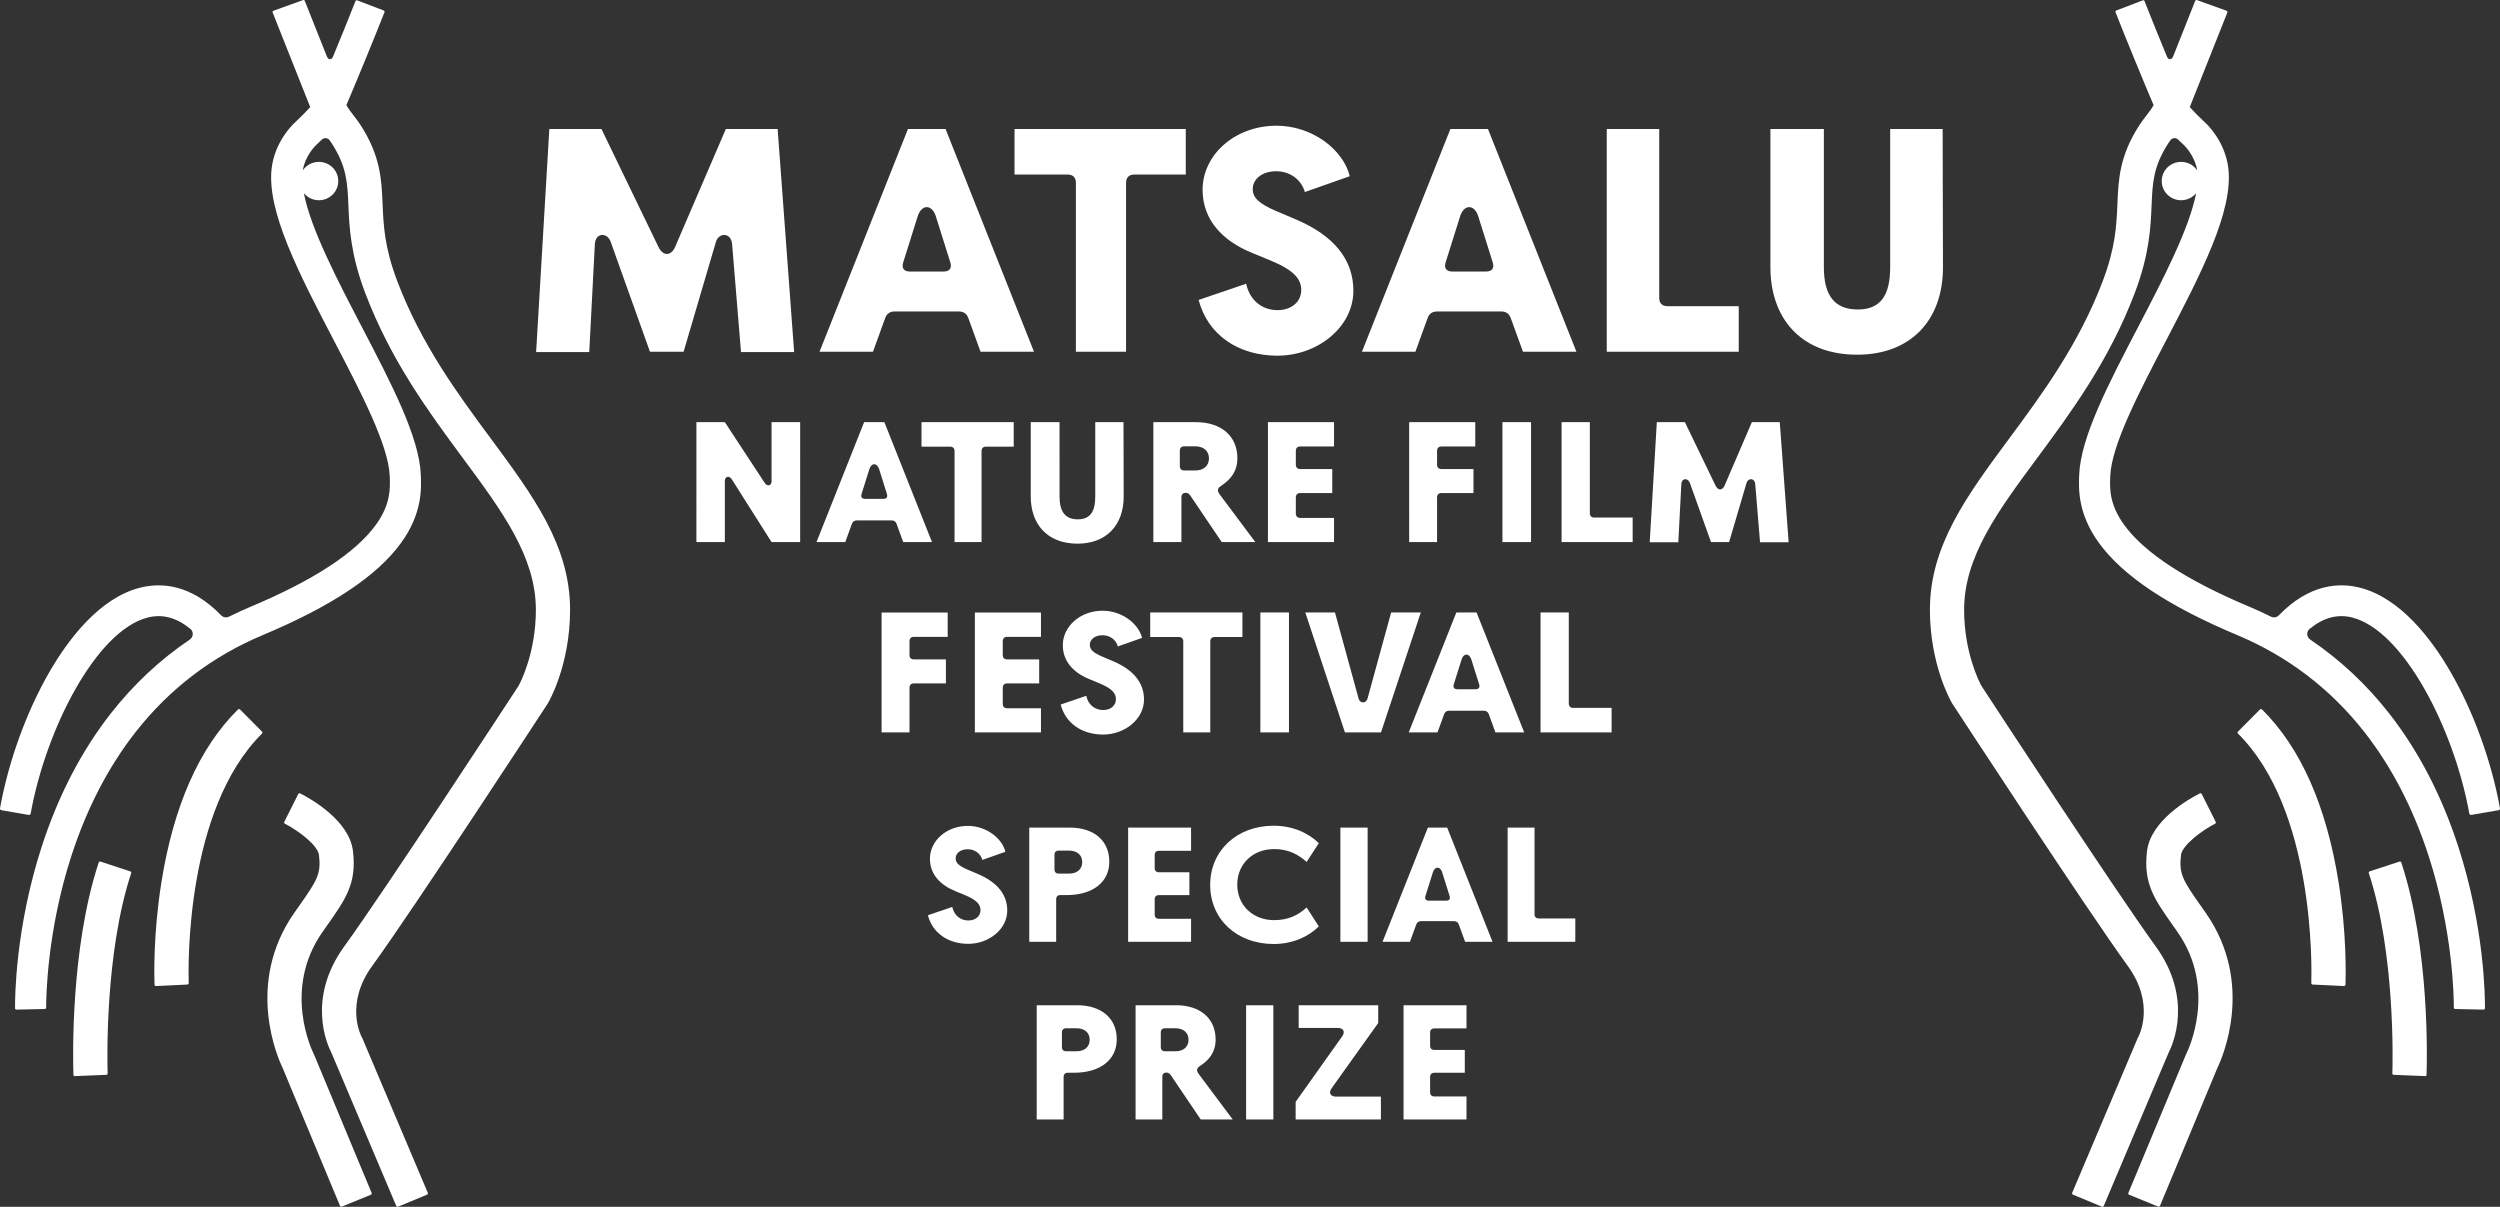<?xml version="1.0" encoding="UTF-8" standalone="no"?>
<svg
   id="a"
   data-name="Layer 1"
   width="208.501mm"
   height="100.647mm"
   viewBox="0 0 591.025 285.298"
   version="1.1"
   sodipodi:docname="maff_special_prize.svg"
   inkscape:version="1.1.1 (3bf5ae0d25, 2021-09-20)"
   xmlns:inkscape="http://www.inkscape.org/namespaces/inkscape"
   xmlns:sodipodi="http://sodipodi.sourceforge.net/DTD/sodipodi-0.dtd"
   xmlns="http://www.w3.org/2000/svg"
   xmlns:svg="http://www.w3.org/2000/svg">
  <rect x="0" y="0" width="591.025" height="285.298" fill="#333333" stroke="none"/>
  <defs
     id="defs456" />
  <sodipodi:namedview
     id="namedview454"
     pagecolor="#ffffff"
     bordercolor="#666666"
     borderopacity="1.0"
     inkscape:pageshadow="2"
     inkscape:pageopacity="0.0"
     inkscape:pagecheckerboard="0"
     inkscape:document-units="mm"
     showgrid="false"
     fit-margin-top="0"
     fit-margin-left="0"
     fit-margin-right="0"
     fit-margin-bottom="0"
     inkscape:zoom="1.3640652"
     inkscape:cx="393.67618"
     inkscape:cy="190.24017"
     inkscape:window-width="2560"
     inkscape:window-height="1351"
     inkscape:window-x="-9"
     inkscape:window-y="-9"
     inkscape:window-maximized="1"
     inkscape:current-layer="a" />
  <path
     d="m 521.395,215.717 c 11.896,16.932 3.789,34.769 2.788,36.818 -0.002,0.005 -0.004,0.01 -0.007,0.016 l -13.534,32.525 c -0.069,0.166 -0.261,0.245 -0.428,0.176 l -6.872,-2.803 c -0.168,-0.068 -0.247,-0.258 -0.178,-0.424 l 13.589,-32.656 0.125,-0.271 c 0.309,-0.614 7.446,-15.189 -2.123,-28.808 l -0.907,-1.289 c -4.611,-6.531 -7.151,-10.129 -6.28,-17.728 0.838,-7.313 9.976,-12.432 12.495,-13.711 0.163,-0.083 0.363,-0.018 0.444,0.144 l 3.31,6.591 c 0.08,0.159 0.017,0.35 -0.142,0.432 -3.307,1.704 -7.804,5.126 -8.07,7.447 -0.509,4.436 0.417,5.926 4.872,12.239 z m 31.478,-7.095 c 1.941,12.212 1.695,22.192 1.621,24.166 -0.007,0.188 -0.167,0.332 -0.357,0.323 l -7.399,-0.355 c -0.186,-0.009 -0.33,-0.161 -0.324,-0.345 0.123,-3.892 0.787,-41.019 -17.327,-58.983 -0.132,-0.131 -0.134,-0.341 -0.003,-0.472 l 5.193,-5.229 c 0.133,-0.134 0.352,-0.137 0.486,-0.004 9.14,9.035 15.232,22.793 18.11,40.899 m 14.809,-4.743 c 6.775,20.497 6.095,46.924 5.98,50.231 -0.006,0.171 -0.151,0.301 -0.323,0.294 l -7.462,-0.304 c -0.17,-0.007 -0.303,-0.145 -0.298,-0.313 0.094,-3.049 0.666,-28.486 -5.576,-47.393 -0.053,-0.16 0.034,-0.331 0.196,-0.384 l 7.088,-2.327 c 0.163,-0.054 0.341,0.034 0.395,0.196 m -111.43,-59.72 c 0,-15.154 8.698,-26.907 18.769,-40.518 7.687,-10.389 16.401,-22.165 22.1,-37.209 3.025,-7.987 3.246,-13.196 3.46,-18.234 0.247,-5.811 0.48,-11.301 5.191,-18.605 0.544,-0.844 1.12,-1.59 1.676,-2.31 0.671,-0.869 1.264,-1.645 1.687,-2.435 -2.292,-5.362 -6.667,-15.996 -9.007,-21.962 -0.063,-0.162 0.019,-0.341 0.183,-0.404 l 6.265,-2.401 c 0.163,-0.062 0.345,0.015 0.409,0.177 1.573,4.015 3.546,8.857 5.328,13.166 v -0.002 c 0.309,0.694 0.982,0.833 1.403,0 l 0.004,0.002 c 2.276,-5.728 4.702,-11.831 5.252,-13.221 0.064,-0.163 0.248,-0.243 0.414,-0.183 l 6.989,2.519 c 0.171,0.062 0.259,0.25 0.193,0.419 -0.935,2.397 -6.747,16.986 -8.883,22.368 0.91,1.014 2.408,2.526 3.871,3.884 0.456,0.429 4.478,4.37 5.237,10.488 1.263,10.187 -6.518,25.104 -14.756,40.897 -6.322,12.117 -12.858,24.648 -13.144,31.922 l -0.006,0.142 c -0.11,2.772 -0.26,6.566 3.326,11.48 4.81,6.594 14.766,13.09 29.591,19.31 1.731,0.726 3.424,1.507 5.084,2.336 0.216,0.107 0.459,0.169 0.716,0.169 0.417,0 0.791,-0.164 1.077,-0.422 7.261,-7.527 14.343,-7.828 19.198,-6.606 9.622,2.421 16.991,12.19 21.477,19.96 5.43,9.402 9.67,21.109 11.663,32.184 0.04,0.223 -0.112,0.435 -0.337,0.474 l -6.439,1.107 c 0,0 -0.003,-0.004 -0.005,-0.003 -0.027,0.006 -0.056,0.009 -0.085,0.009 -0.182,0 -0.334,-0.128 -0.368,-0.299 0,-0.001 -0.004,0 -0.006,0 -3.598,-20.002 -15.527,-43.312 -27.711,-46.378 -3.47,-0.873 -6.806,0.03 -10.107,2.742 -0.311,0.289 -0.51,0.696 -0.51,1.151 0,0.553 0.285,1.039 0.717,1.324 0.007,0.005 0.005,0.011 0.011,0.016 7.031,4.755 13.269,10.579 18.633,17.43 6.975,8.909 12.487,19.54 16.382,31.599 6.192,19.165 6.298,35.588 6.274,38.129 0,0.175 -0.147,0.314 -0.324,0.31 l -6.718,-0.146 c -0.173,-0.004 -0.311,-0.142 -0.31,-0.313 0.006,-2.37 -0.186,-18.115 -5.992,-35.97 -3.644,-11.205 -8.757,-21.045 -15.2,-29.248 -7.986,-10.166 -18.075,-17.855 -29.989,-22.853 -16.305,-6.841 -26.995,-13.955 -32.682,-21.75 -5.073,-6.951 -4.838,-12.856 -4.712,-16.029 l 0.005,-0.139 c 0.35,-8.893 6.96,-21.565 13.958,-34.98 5.727,-10.979 12.075,-23.15 13.685,-31.582 -0.84,1.019 -2.118,1.67 -3.55,1.67 -2.53,0 -4.581,-2.031 -4.581,-4.536 0,-2.505 2.051,-4.536 4.581,-4.536 1.587,0 2.985,0.8 3.808,2.014 -0.528,-3.306 -2.805,-5.645 -2.968,-5.808 -0.341,-0.317 -0.909,-0.852 -1.566,-1.494 -0.002,-0.001 -0.003,0.003 -0.004,0.002 -0.214,-0.204 -0.504,-0.33 -0.825,-0.33 -0.38,0 -0.719,0.177 -0.937,0.453 0,10e-4 -10e-4,-0.001 -0.002,0 -0.2,0.27 -0.389,0.535 -0.557,0.795 -3.538,5.487 -3.701,9.323 -3.926,14.633 -0.218,5.134 -0.49,11.525 -3.968,20.709 -6.089,16.076 -15.153,28.324 -23.149,39.13 -9.232,12.476 -17.205,23.251 -17.205,35.785 0,10.188 3.661,17.196 4.07,17.946 0.004,0.008 0.007,0.013 0.012,0.02 1.735,2.657 31.753,48.593 41.172,61.551 9.011,12.396 4.065,23.319 3.072,25.236 -0.004,0.007 -0.007,0.013 -0.01,0.02 l -15.309,36.169 c -0.07,0.164 -0.261,0.242 -0.427,0.173 l -6.858,-2.846 c -0.166,-0.069 -0.245,-0.258 -0.175,-0.423 l 15.384,-36.343 0.069,-0.191 0.139,-0.231 c 0.289,-0.54 4.039,-7.96 -2.449,-16.886 -9.77,-13.441 -40.187,-60.022 -41.477,-61.999 l -0.101,-0.163 c -0.212,-0.362 -5.2,-9.02 -5.2,-22.033"
     fill="#ffffff"
     id="path439" />
  <path
     d="m 69.629,215.717 c -11.896,16.932 -3.789,34.769 -2.788,36.818 0.002,0.005 0.004,0.01 0.007,0.016 l 13.534,32.525 c 0.069,0.166 0.261,0.245 0.428,0.176 l 6.872,-2.803 c 0.168,-0.068 0.247,-0.258 0.178,-0.424 l -13.589,-32.656 -0.125,-0.271 c -0.309,-0.614 -7.446,-15.189 2.123,-28.808 l 0.907,-1.289 c 4.611,-6.531 7.151,-10.129 6.28,-17.728 -0.838,-7.313 -9.976,-12.432 -12.495,-13.711 -0.163,-0.083 -0.363,-0.018 -0.444,0.144 l -3.31,6.591 c -0.08,0.159 -0.017,0.35 0.142,0.432 3.307,1.704 7.804,5.126 8.07,7.447 0.509,4.436 -0.417,5.926 -4.872,12.239 z m -31.478,-7.095 c -1.941,12.212 -1.695,22.192 -1.621,24.166 0.007,0.188 0.167,0.332 0.357,0.323 l 7.399,-0.355 c 0.186,-0.009 0.33,-0.161 0.324,-0.345 -0.123,-3.892 -0.787,-41.019 17.327,-58.983 0.132,-0.131 0.134,-0.341 0.003,-0.472 l -5.193,-5.229 c -0.133,-0.134 -0.352,-0.137 -0.486,-0.004 -9.14,9.035 -15.232,22.793 -18.11,40.899 m -14.808,-4.743 c -6.776,20.497 -6.096,46.924 -5.981,50.231 0.006,0.171 0.151,0.301 0.323,0.294 l 7.462,-0.304 c 0.17,-0.007 0.303,-0.145 0.298,-0.313 -0.094,-3.049 -0.666,-28.486 5.576,-47.393 0.053,-0.16 -0.034,-0.331 -0.196,-0.384 l -7.088,-2.327 c -0.163,-0.054 -0.341,0.034 -0.394,0.196 m 111.429,-59.72 c 0,-15.154 -8.698,-26.907 -18.769,-40.518 -7.687,-10.389 -16.401,-22.165 -22.1,-37.209 -3.025,-7.987 -3.246,-13.196 -3.46,-18.234 -0.247,-5.811 -0.48,-11.301 -5.191,-18.605 -0.544,-0.844 -1.12,-1.59 -1.676,-2.31 -0.671,-0.869 -1.264,-1.645 -1.687,-2.435 2.292,-5.362 6.667,-15.996 9.007,-21.962 0.063,-0.162 -0.019,-0.341 -0.183,-0.404 l -6.265,-2.401 c -0.163,-0.062 -0.345,0.015 -0.409,0.177 -1.573,4.015 -3.546,8.857 -5.328,13.166 v -0.002 c -0.309,0.694 -0.982,0.833 -1.403,0 l -0.004,0.002 c -2.276,-5.728 -4.702,-11.831 -5.252,-13.221 -0.064,-0.163 -0.248,-0.243 -0.414,-0.183 l -6.989,2.519 c -0.171,0.062 -0.259,0.25 -0.193,0.419 0.935,2.397 6.747,16.986 8.883,22.368 -0.91,1.014 -2.408,2.526 -3.871,3.884 -0.456,0.429 -4.478,4.37 -5.237,10.488 -1.263,10.187 6.518,25.104 14.756,40.897 6.322,12.117 12.858,24.648 13.144,31.922 l 0.006,0.142 c 0.11,2.772 0.26,6.566 -3.326,11.48 -4.81,6.594 -14.766,13.09 -29.591,19.31 -1.731,0.726 -3.424,1.507 -5.084,2.336 -0.216,0.107 -0.459,0.169 -0.716,0.169 -0.417,0 -0.791,-0.164 -1.077,-0.422 -7.261,-7.527 -14.343,-7.828 -19.198,-6.606 -9.622,2.421 -16.991,12.19 -21.477,19.96 -5.43,9.402 -9.67,21.109 -11.663,32.184 -0.04,0.223 0.112,0.435 0.337,0.474 l 6.439,1.107 c 0,0 0.003,-0.004 0.005,-0.003 0.027,0.006 0.056,0.009 0.085,0.009 0.182,0 0.334,-0.128 0.368,-0.299 0,-0.001 0.004,0 0.006,0 3.598,-20.002 15.527,-43.312 27.711,-46.378 3.47,-0.873 6.806,0.03 10.107,2.742 0.311,0.289 0.51,0.696 0.51,1.151 0,0.553 -0.285,1.039 -0.717,1.324 -0.007,0.005 -0.005,0.011 -0.011,0.016 -7.032,4.755 -13.269,10.579 -18.633,17.43 -6.975,8.909 -12.487,19.54 -16.382,31.599 -6.192,19.165 -6.298,35.588 -6.274,38.129 0.001,0.175 0.147,0.314 0.324,0.31 l 6.718,-0.146 c 0.173,-0.004 0.311,-0.142 0.31,-0.313 -0.006,-2.37 0.186,-18.115 5.992,-35.97 3.644,-11.205 8.757,-21.045 15.2,-29.248 7.986,-10.166 18.075,-17.855 29.989,-22.853 16.305,-6.841 26.995,-13.955 32.682,-21.75 5.073,-6.951 4.838,-12.856 4.712,-16.029 l -0.005,-0.139 c -0.35,-8.893 -6.96,-21.565 -13.958,-34.98 -5.727,-10.979 -12.075,-23.15 -13.685,-31.582 0.84,1.019 2.118,1.67 3.55,1.67 2.53,0 4.581,-2.031 4.581,-4.536 0,-2.505 -2.051,-4.536 -4.581,-4.536 -1.587,0 -2.985,0.8 -3.808,2.014 0.528,-3.306 2.805,-5.645 2.968,-5.808 0.341,-0.317 0.909,-0.852 1.566,-1.494 0.002,-0.001 0.003,0.003 0.004,0.002 0.214,-0.204 0.504,-0.33 0.825,-0.33 0.38,0 0.719,0.177 0.937,0.453 0,10e-4 0.001,-0.001 0.002,0 0.2,0.27 0.389,0.535 0.556,0.795 3.539,5.487 3.702,9.323 3.927,14.633 0.218,5.134 0.49,11.525 3.968,20.709 6.089,16.076 15.153,28.324 23.149,39.13 9.232,12.476 17.205,23.251 17.205,35.785 0,10.188 -3.661,17.196 -4.07,17.946 -0.004,0.008 -0.007,0.013 -0.012,0.02 -1.735,2.657 -31.753,48.593 -41.172,61.551 -9.011,12.396 -4.065,23.319 -3.072,25.236 0.004,0.007 0.007,0.013 0.01,0.02 l 15.309,36.169 c 0.07,0.164 0.261,0.242 0.427,0.173 l 6.858,-2.846 c 0.166,-0.069 0.245,-0.258 0.175,-0.423 l -15.384,-36.343 -0.069,-0.191 -0.139,-0.231 c -0.289,-0.54 -4.039,-7.96 2.449,-16.886 9.77,-13.441 40.187,-60.022 41.477,-61.999 l 0.101,-0.163 c 0.212,-0.362 5.2,-9.02 5.2,-22.033"
     fill="#ffffff"
     id="path441" />
  <path
     d="m 364.2,173.15 h 16.8 v -5.796 h -9.072 c -0.672,0 -1.05,-0.378 -1.05,-1.05 v -21.504 h -6.678 z m -20.496,-11.424 1.848,-5.88 c 0.504,-1.47 1.764,-1.47 2.268,0 l 1.848,5.88 c 0.252,0.756 -0.042,1.218 -0.84,1.218 h -4.284 c -0.798,0 -1.092,-0.462 -0.84,-1.218 m -10.668,11.424 h 6.804 l 1.554,-4.284 c 0.21,-0.588 0.63,-0.84 1.218,-0.84 h 8.148 c 0.588,0 1.008,0.252 1.218,0.84 l 1.554,4.284 h 6.804 l -11.256,-28.35 h -4.788 z m -15.079,0 h 8.526 l 9.408,-28.35 h -7.014 l -5.586,20.37 c -0.336,1.176 -1.764,1.176 -2.1,0 l -5.586,-20.37 h -7.014 z m -19.991,0 h 6.762 v -28.35 h -6.762 z m -18.228,-21.504 v 21.504 h 6.384 v -21.504 c 0,-0.672 0.378,-1.05 1.05,-1.05 h 6.552 v -5.796 h -21.798 v 5.796 h 6.762 c 0.672,0 1.05,0.378 1.05,1.05 m -18.942,22.008 c 5.082,0 9.66,-3.612 9.66,-8.274 0,-3.99 -2.52,-7.014 -7.224,-9.03 l -2.562,-1.092 c -2.184,-0.924 -3.024,-1.68 -3.024,-2.814 0,-1.26 1.176,-2.268 2.982,-2.268 1.764,0 3.192,1.05 3.654,2.646 l 5.712,-2.016 c -0.798,-3.318 -4.704,-6.426 -9.324,-6.426 -5.334,0 -9.408,3.738 -9.408,8.148 0,3.864 2.562,6.51 6.258,8.022 l 2.436,1.008 c 2.94,1.218 3.864,2.352 3.864,3.738 0,1.512 -1.26,2.562 -3.024,2.562 -1.638,0 -3.444,-0.924 -3.99,-3.36 l -6.048,2.058 c 1.134,4.368 4.956,7.098 10.038,7.098 m -30.323,-0.504 h 15.624 v -5.712 h -7.98 c -0.672,0 -1.05,-0.378 -1.05,-1.05 v -3.78 c 0,-0.672 0.378,-1.05 1.05,-1.05 h 7.56 v -5.67 h -7.56 c -0.672,0 -1.05,-0.378 -1.05,-1.05 v -3.234 c 0,-0.672 0.378,-1.05 1.05,-1.05 h 7.98 v -5.754 h -15.624 z m -22.05,0 h 6.594 v -10.542 c 0,-0.672 0.378,-1.05 1.05,-1.05 h 7.56 v -5.67 h -7.56 c -0.672,0 -1.05,-0.378 -1.05,-1.05 v -3.234 c 0,-0.672 0.378,-1.05 1.05,-1.05 h 7.98 v -5.754 h -15.624 z"
     fill="#ffffff"
     id="path443" />
  <path
     d="m 390.009,128.192 h 6.762 l 0.714,-13.734 c 0.084,-1.512 1.596,-1.512 2.016,-0.294 l 4.998,13.986 h 4.284 l 4.116,-13.986 c 0.378,-1.218 1.932,-1.218 2.058,0.294 l 1.134,13.734 h 6.762 l -2.1,-28.392 h -6.594 l -6.468,15.036 c -0.462,1.05 -1.47,1.26 -2.1,0 l -7.266,-15.036 h -6.636 z m -20.832,-0.042 h 16.8 v -5.796 h -9.072 c -0.672,0 -1.05,-0.378 -1.05,-1.05 V 99.8 h -6.678 z m -13.985,0 h 6.762 V 99.8 h -6.762 z m -22.05,0 h 6.594 v -10.542 c 0,-0.672 0.378,-1.05 1.05,-1.05 h 7.56 v -5.67 h -7.56 c -0.672,0 -1.05,-0.378 -1.05,-1.05 v -3.234 c 0,-0.672 0.378,-1.05 1.05,-1.05 h 7.98 v -5.754 h -15.624 z m -33.389,0 h 15.624 v -5.712 h -7.98 c -0.672,0 -1.05,-0.378 -1.05,-1.05 v -3.78 c 0,-0.672 0.378,-1.05 1.05,-1.05 h 7.56 v -5.67 h -7.56 c -0.672,0 -1.05,-0.378 -1.05,-1.05 v -3.234 c 0,-0.672 0.378,-1.05 1.05,-1.05 h 7.98 v -5.754 h -15.624 z m -20.832,-17.976 v -3.612 c 0,-0.672 0.378,-1.05 1.05,-1.05 h 2.562 c 2.016,0 3.276,1.092 3.276,2.856 0,1.764 -1.26,2.856 -3.234,2.856 h -2.604 c -0.672,0 -1.05,-0.378 -1.05,-1.05 m -6.258,17.976 h 6.636 v -10.584 c 0,-0.672 0.378,-1.05 1.008,-1.05 0.672,0 0.924,0.378 1.26,0.882 l 7.266,10.752 h 7.938 l -8.442,-11.298 c -0.546,-0.756 -0.588,-1.344 0.21,-1.89 l 0.42,-0.294 c 1.974,-1.386 3.57,-3.192 3.57,-6.384 0,-5.124 -3.738,-8.484 -9.828,-8.484 h -10.038 z m -17.934,0.378 c 6.762,0 10.92,-4.326 10.92,-11.13 l -0.042,-17.598 h -6.678 v 17.598 c 0,3.57 -1.218,5.376 -4.116,5.376 -2.982,0 -4.326,-1.806 -4.326,-5.376 V 99.8 h -6.804 v 17.598 c 0,6.426 3.822,11.13 11.046,11.13 m -29.064,-21.882 v 21.504 h 6.384 v -21.504 c 0,-0.672 0.378,-1.05 1.05,-1.05 h 6.552 v -5.796 h -21.798 v 5.796 h 6.762 c 0.672,0 1.05,0.378 1.05,1.05 m -21.966,10.08 1.848,-5.88 c 0.504,-1.47 1.764,-1.47 2.268,0 l 1.848,5.88 c 0.252,0.756 -0.042,1.218 -0.84,1.218 h -4.284 c -0.798,0 -1.092,-0.462 -0.84,-1.218 m -10.668,11.424 h 6.804 l 1.554,-4.284 c 0.21,-0.588 0.63,-0.84 1.218,-0.84 h 8.148 c 0.588,0 1.008,0.252 1.218,0.84 l 1.554,4.284 h 6.804 l -11.256,-28.35 h -4.788 z m -28.392,0 h 6.72 v -14.448 c 0,-1.092 1.05,-1.302 1.596,-0.462 l 9.45,14.91 h 6.762 V 99.8 h -6.762 v 13.986 c 0,1.092 -1.05,1.26 -1.596,0.42 l -9.45,-14.406 h -6.72 z"
     fill="#ffffff"
     id="path445" />
  <path
     d="m 439.058,83.852 c 12.558,0 20.28,-8.034 20.28,-20.67 l -0.078,-32.682 h -12.402 v 32.682 c 0,6.63 -2.262,9.984 -7.644,9.984 -5.538,0 -8.034,-3.354 -8.034,-9.984 v -32.682 h -12.636 v 32.682 c 0,11.934 7.098,20.67 20.514,20.67 m -59.203,-0.702 h 31.2 v -10.764 h -16.848 c -1.248,0 -1.95,-0.702 -1.95,-1.95 v -39.936 h -12.402 z m -38.063,-21.216 3.432,-10.92 c 0.936,-2.73 3.276,-2.73 4.212,0 l 3.432,10.92 c 0.468,1.404 -0.078,2.262 -1.56,2.262 h -7.956 c -1.482,0 -2.028,-0.858 -1.56,-2.262 m -19.812,21.216 h 12.636 l 2.886,-7.956 c 0.39,-1.092 1.17,-1.56 2.262,-1.56 h 15.132 c 1.092,0 1.872,0.468 2.262,1.56 l 2.886,7.956 h 12.636 l -20.904,-52.65 h -8.892 z m -19.969,0.936 c 9.438,0 17.94,-6.708 17.94,-15.366 0,-7.41 -4.68,-13.026 -13.416,-16.77 l -4.758,-2.028 c -4.056,-1.716 -5.616,-3.12 -5.616,-5.226 0,-2.34 2.184,-4.212 5.538,-4.212 3.276,0 5.928,1.95 6.786,4.914 l 10.608,-3.744 c -1.482,-6.162 -8.736,-11.934 -17.316,-11.934 -9.906,0 -17.472,6.942 -17.472,15.132 0,7.176 4.758,12.09 11.622,14.898 l 4.524,1.872 c 5.46,2.262 7.176,4.368 7.176,6.942 0,2.808 -2.34,4.758 -5.616,4.758 -3.042,0 -6.396,-1.716 -7.41,-6.24 l -11.232,3.822 c 2.106,8.112 9.204,13.182 18.642,13.182 m -47.658,-40.872 v 39.936 h 11.856 v -39.936 c 0,-1.248 0.702,-1.95 1.95,-1.95 h 12.168 v -10.764 h -40.482 v 10.764 h 12.558 c 1.248,0 1.95,0.702 1.95,1.95 m -40.795,18.72 3.432,-10.92 c 0.936,-2.73 3.276,-2.73 4.212,0 l 3.432,10.92 c 0.468,1.404 -0.078,2.262 -1.56,2.262 h -7.956 c -1.482,0 -2.028,-0.858 -1.56,-2.262 m -19.812,21.216 h 12.636 l 2.886,-7.956 c 0.39,-1.092 1.17,-1.56 2.262,-1.56 h 15.132 c 1.092,0 1.872,0.468 2.262,1.56 l 2.886,7.956 h 12.636 l -20.904,-52.65 h -8.892 z m -67.001,0.078 h 12.558 l 1.326,-25.506 c 0.156,-2.808 2.964,-2.808 3.744,-0.546 l 9.282,25.974 h 7.956 l 7.644,-25.974 c 0.702,-2.262 3.588,-2.262 3.822,0.546 l 2.106,25.506 h 12.558 l -3.9,-52.728 h -12.246 l -12.012,27.924 c -0.858,1.95 -2.73,2.34 -3.9,0 l -13.494,-27.924 h -12.324 z"
     fill="#ffffff"
     id="path447" />
  <path
     d="m 331.814,264.65 h 14.88 v -5.44 h -7.6 c -0.64,0 -1,-0.36 -1,-1 v -3.6 c 0,-0.64 0.36,-1 1,-1 h 7.2 v -5.4 h -7.2 c -0.64,0 -1,-0.36 -1,-1 v -3.08 c 0,-0.64 0.36,-1 1,-1 h 7.6 v -5.48 h -14.88 z m -25.512,0 h 20.16 v -5.4 h -10.56 c -1.4,0 -1.88,-0.88 -1.08,-2 l 11,-15.4 v -4.2 h -18.8 v 5.36 h 9.2 c 1.36,0 1.88,0.88 1.08,2 l -11,15.48 z m -11.711,0 h 6.44 v -27 h -6.44 z m -20.168,-17.12 v -3.44 c 0,-0.64 0.36,-1 1,-1 h 2.44 c 1.92,0 3.12,1.04 3.12,2.72 0,1.68 -1.2,2.72 -3.08,2.72 h -2.48 c -0.64,0 -1,-0.36 -1,-1 m -5.96,17.12 h 6.32 v -10.08 c 0,-0.64 0.36,-1 0.96,-1 0.64,0 0.88,0.36 1.2,0.84 l 6.92,10.24 h 7.56 l -8.04,-10.76 c -0.52,-0.72 -0.56,-1.28 0.2,-1.8 l 0.4,-0.28 c 1.88,-1.32 3.4,-3.04 3.4,-6.08 0,-4.88 -3.56,-8.08 -9.36,-8.08 h -9.56 z m -17.412,-17.12 v -3.44 c 0,-0.64 0.36,-1 1,-1 h 2.4 c 1.96,0 3.16,1.04 3.16,2.72 0,1.68 -1.2,2.72 -3.12,2.72 h -2.44 c -0.64,0 -1,-0.36 -1,-1 m -5.96,17.12 h 6.36 v -10.04 c 0,-0.64 0.36,-1 0.96,-1 h 1.48 c 6.24,0 10.12,-3.08 10.12,-7.88 0,-5 -3.6,-8.08 -9.4,-8.08 h -9.52 z"
     fill="#ffffff"
     id="path449" />
  <path
     d="m 356.419,222.65 h 16 v -5.52 h -8.64 c -0.64,0 -1,-0.36 -1,-1 v -20.48 h -6.36 z m -19.412,-10.88 1.76,-5.6 c 0.48,-1.4 1.68,-1.4 2.16,0 l 1.76,5.6 c 0.24,0.72 -0.04,1.16 -0.8,1.16 h -4.08 c -0.76,0 -1.04,-0.44 -0.8,-1.16 m -10.16,10.88 h 6.48 l 1.48,-4.08 c 0.2,-0.56 0.6,-0.8 1.16,-0.8 h 7.76 c 0.56,0 0.96,0.24 1.16,0.8 l 1.48,4.08 h 6.48 l -10.72,-27 h -4.56 z m -9.967,0 h 6.44 v -27 h -6.44 z m -15.78,0.52 c 4.56,0 8.28,-1.76 10.68,-4.16 l -2.88,-4.48 c -1.88,1.76 -4.28,3 -7.68,3 -5.04,0 -8.72,-3.52 -8.72,-8.4 0,-4.88 3.68,-8.4 8.72,-8.4 3.4,0 5.72,1.28 7.68,3.04 l 2.88,-4.44 c -2.44,-2.4 -6.16,-4.12 -10.68,-4.12 -8.68,0 -15,5.88 -15,14 0,8.12 6.32,13.96 15,13.96 m -34.399,-0.52 h 14.88 v -5.44 h -7.6 c -0.64,0 -1,-0.36 -1,-1 v -3.6 c 0,-0.64 0.36,-1 1,-1 h 7.2 v -5.4 h -7.2 c -0.64,0 -1,-0.36 -1,-1 v -3.08 c 0,-0.64 0.36,-1 1,-1 h 7.6 v -5.48 h -14.88 z m -17.412,-17.12 v -3.44 c 0,-0.64 0.36,-1 1,-1 h 2.4 c 1.96,0 3.16,1.04 3.16,2.72 0,1.68 -1.2,2.72 -3.12,2.72 h -2.44 c -0.64,0 -1,-0.36 -1,-1 m -5.96,17.12 h 6.36 v -10.04 c 0,-0.64 0.36,-1 0.96,-1 h 1.48 c 6.24,0 10.12,-3.08 10.12,-7.88 0,-5 -3.6,-8.08 -9.4,-8.08 h -9.52 z m -14.404,0.48 c 4.84,0 9.2,-3.44 9.2,-7.88 0,-3.8 -2.4,-6.68 -6.88,-8.6 l -2.44,-1.04 c -2.08,-0.88 -2.88,-1.6 -2.88,-2.68 0,-1.2 1.12,-2.16 2.84,-2.16 1.68,0 3.04,1 3.48,2.52 l 5.44,-1.92 c -0.76,-3.16 -4.48,-6.12 -8.88,-6.12 -5.08,0 -8.96,3.56 -8.96,7.76 0,3.68 2.44,6.2 5.96,7.64 l 2.32,0.96 c 2.8,1.16 3.68,2.24 3.68,3.56 0,1.44 -1.2,2.44 -2.88,2.44 -1.56,0 -3.28,-0.88 -3.8,-3.2 l -5.76,1.96 c 1.08,4.16 4.72,6.76 9.56,6.76"
     fill="#ffffff"
     id="path451" />
</svg>
